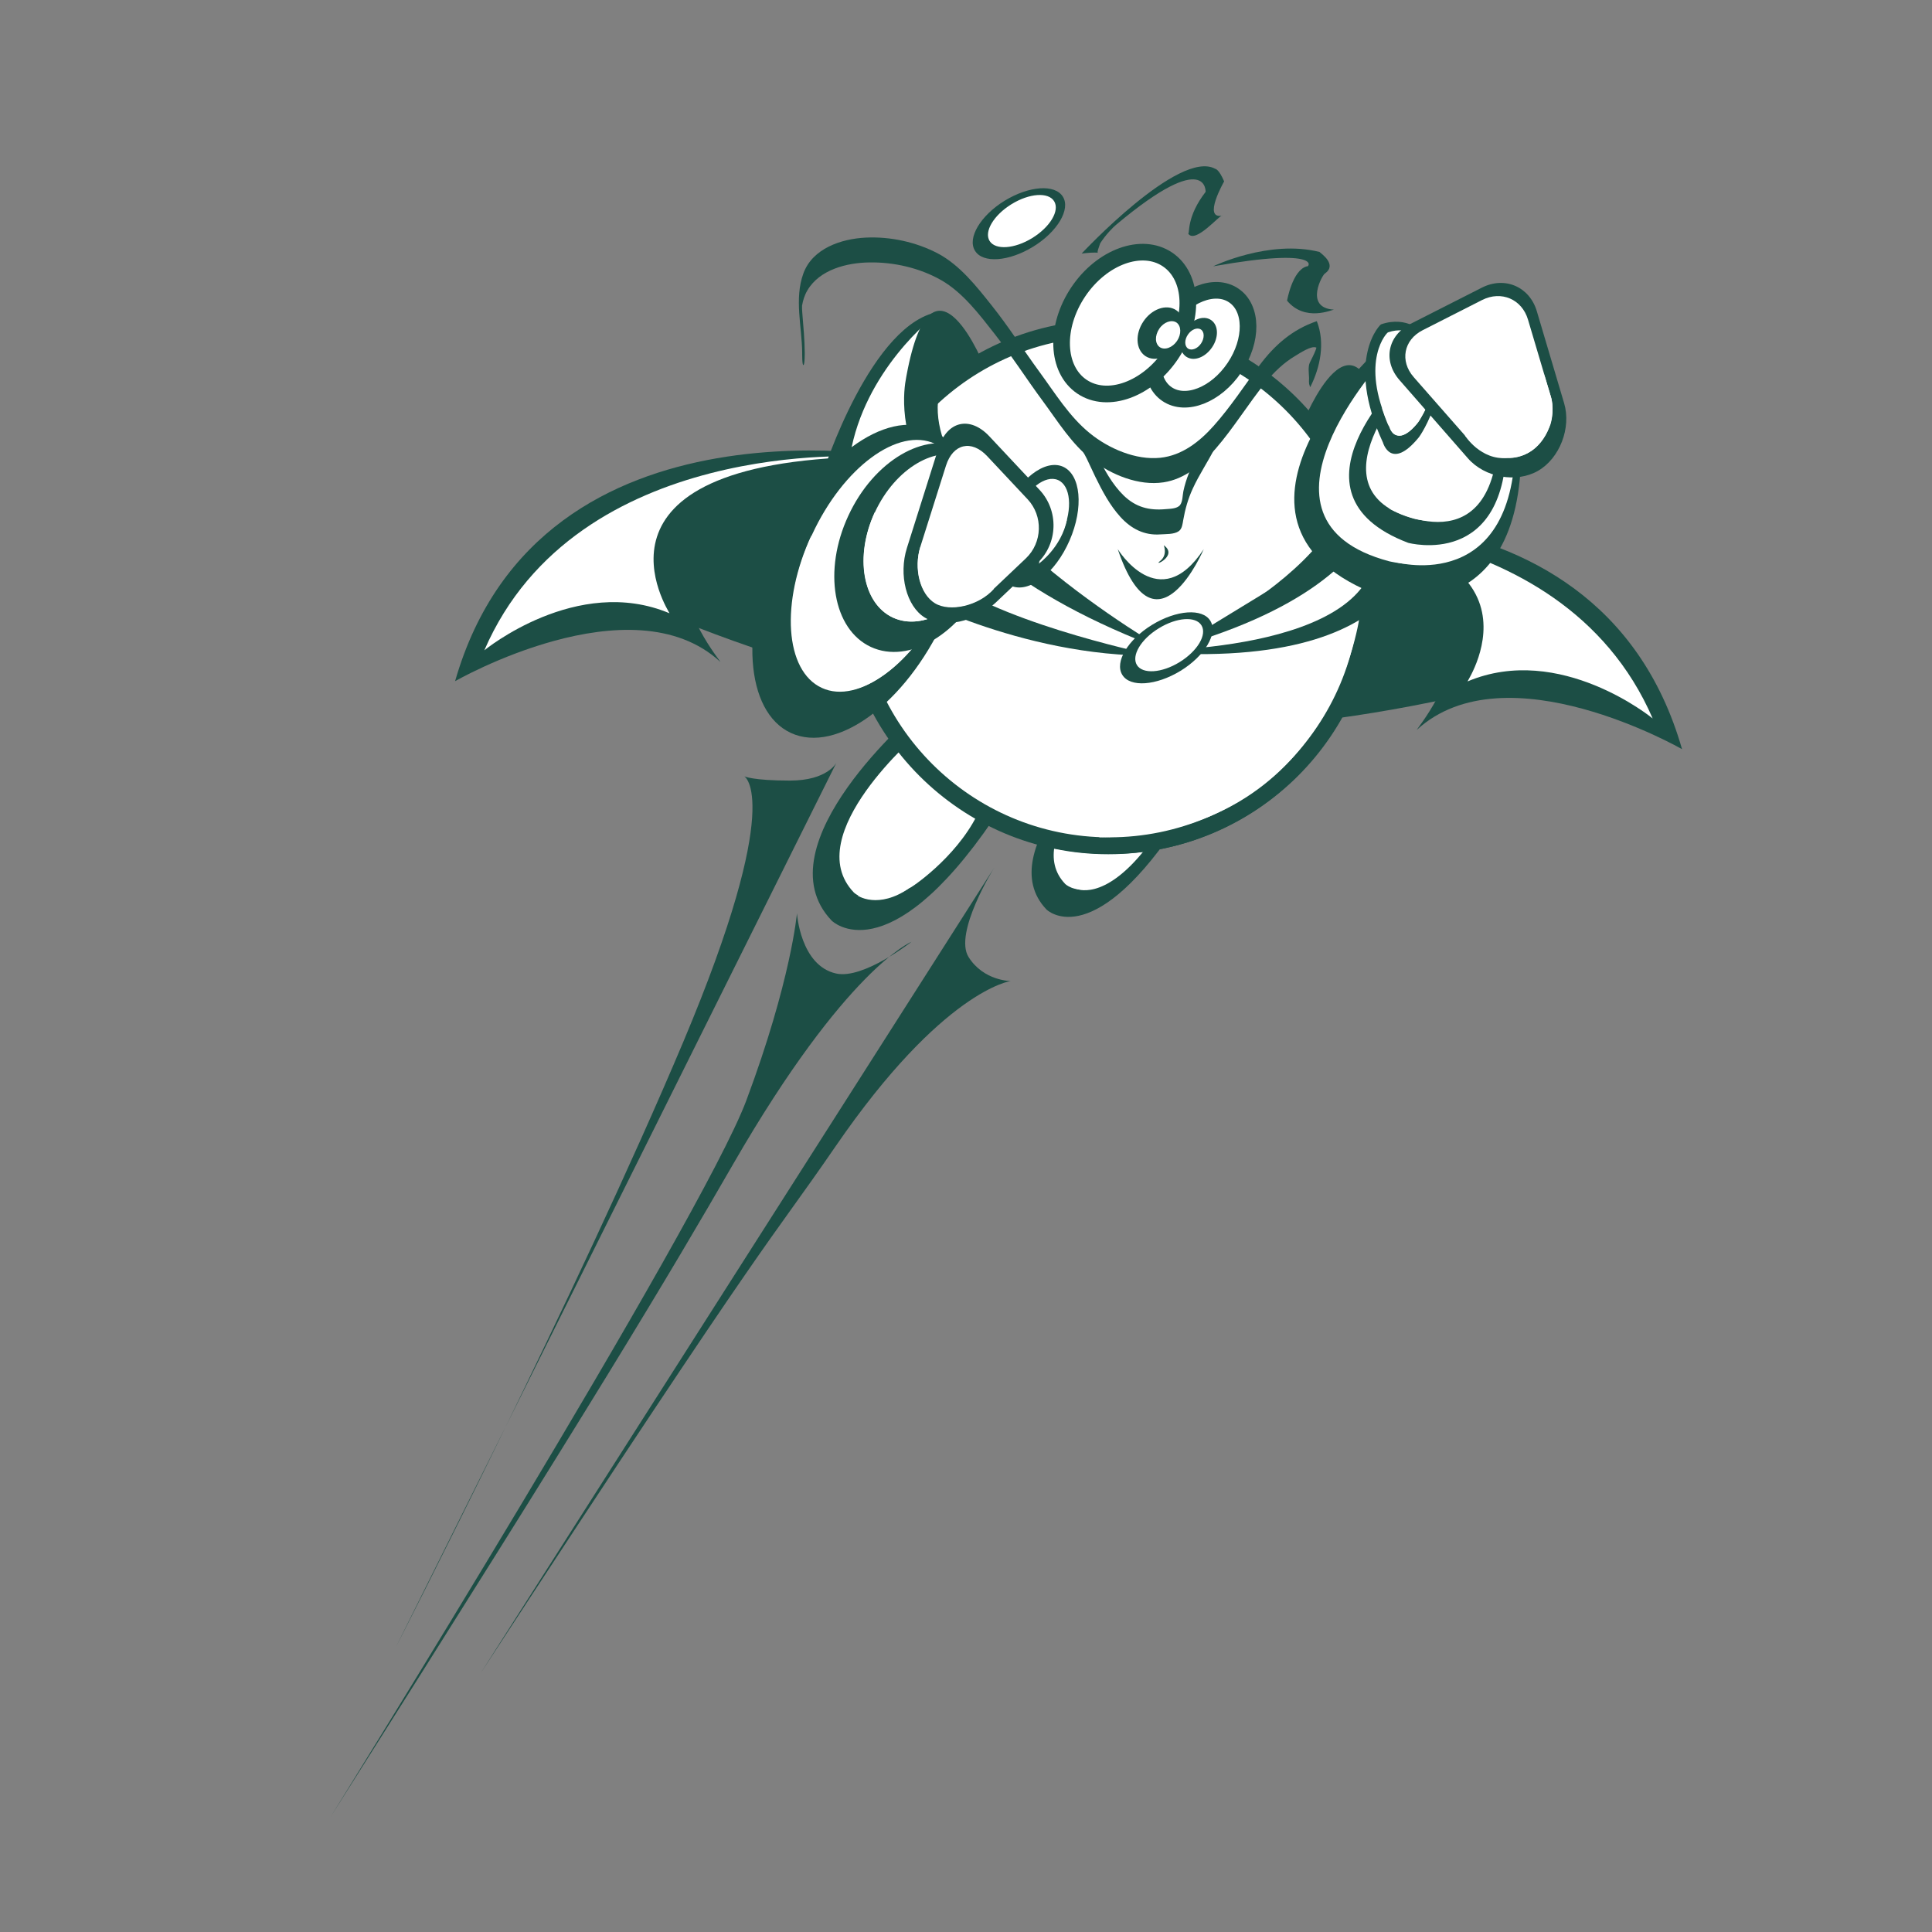 <?xml version="1.0" encoding="utf-8"?>
<!-- Generator: Adobe Illustrator 27.8.1, SVG Export Plug-In . SVG Version: 6.00 Build 0)  -->
<svg version="1.1" id="Layer_1" xmlns="http://www.w3.org/2000/svg" xmlns:xlink="http://www.w3.org/1999/xlink" x="0px" y="0px"
	 viewBox="0 0 1440 1440" style="enable-background:new 0 0 1440 1440;" xml:space="preserve">
<rect x="0" y="0" width="1440" height="1440" fill="#808080" stroke="none"/>
<style type="text/css">
	.st0{fill:#1C4E45;}
	.st1{fill:#FFFFFF;}
	.st2{fill:#FFFFFF;stroke:#1C4E45;stroke-width:12.396;}
	.st3{fill:#1C4E45;stroke:#1C4E45;stroke-width:4.042;}
	.st4{fill:#FFFFFF;stroke:#FFFFFF;stroke-width:3.099;stroke-miterlimit:1;}
</style>
<g>
	<path class="st0" d="M554.7,578.6c0,0,6.1,3.2,34.1,3.2c28,0,34.6-13.3,34.6-13.3l-328.3,659.1c0,0,136.3-266.1,214.2-451.1
		C585.5,595.4,554.7,578.6,554.7,578.6z"/>
	<path class="st0" d="M594,680.7c0,0,2.5,39,29.2,44.9c20.2,4.5,56.1-23.6,56.1-23.6s-48.7,19.8-132.7,165.4
		c-47.6,82.5-101.8,173.7-300.2,486.8c0,0,276.2-444.2,309.8-533.8C589.7,730.8,594,680.7,594,680.7z"/>
	<path class="st0" d="M753.3,731.2c0,0-20.2,0-31.4-17.9c-11.2-17.9,19-66.4,19-66.4L358.3,1247c223.8-342.5,212-316.2,264.5-392.6
		C702.8,737.9,753.3,731.2,753.3,731.2z"/>
	<g>
		<path class="st0" d="M974,310.6c0,0,3-15.2,23.3-19.2c20.2-4.1-8.1,33.4-8.1,33.4L974,310.6z"/>
		<path class="st0" d="M731.2,268.2c0,0-11.1-17.2-23.3-18.2c-12.1-1-11.1,31.4-10.1,41.5C698.9,301.5,731.2,268.2,731.2,268.2z"/>
		<path class="st0" d="M435.6,430.4c0,0,191.5,102.7,430,110.8c4.1,3.3,138.4,10.1,337.9-53.7c-4.1,0-313.5-147.7-313.5-147.7
			S311,356.5,435.6,430.4z"/>
		<path class="st0" d="M464.1,416.5c0,0,169.4,110.2,380.6,118.9c3.6,3.6,122.5,10.8,299.1-57.7c-3.6,0-277.5-158.6-277.5-158.6
			S353.8,337.3,464.1,416.5z"/>
		<path class="st0" d="M911.4,393.1c0,0,278.5-57.3,342.3,165.3c0,0-131.4-75.5-197.8-14.3C1055.8,542.8,1180.7,395.8,911.4,393.1z"
			/>
		<path class="st1" d="M946.7,391.2c0,0,216.1-15.1,285.1,144.3c0,0-69-56.7-138-27.6C1093.9,506.9,1167.8,395.7,946.7,391.2z"/>
		<path class="st0" d="M681.5,342.4c0,0-278.5-57.3-342.3,165.3c0,0,131.5-75.5,197.8-14.3C537,492.1,412.1,345,681.5,342.4z"/>
		<path class="st1" d="M646.1,340.4c0,0-216.2-15.1-285.1,144.3c0,0,69-56.7,138-27.6C499,456.2,425.1,344.9,646.1,340.4z"/>
		<g>
			<path class="st0" d="M684,529.7c0,0-118,100.1-64.1,156.5c0,0,41,41,120.6-75.7C740.4,610.5,821.3,448.9,684,529.7z"/>
			<path class="st1" d="M685.2,546.1c0,0-89.8,76.2-48.8,119.1c0,0,31.2,31.2,91.8-57.6C728.2,607.6,789.7,484.6,685.2,546.1z"/>
			<path class="st0" d="M830.5,554.7c0,0-93,78.8-50.5,123.2c0,0,32.3,32.3,95-59.6C874.9,618.3,938.6,491,830.5,554.7z"/>
			<path class="st1" d="M832.9,563.7c0,0-71.7,60.8-39,95.1c0,0,24.9,25,73.3-46C867.1,612.7,916.3,514.5,832.9,563.7z"/>
		</g>
		<path class="st1" d="M639.4,667.6c0,0,15.2,10.4,38.4-5.7c0.5,0.5,34.2-22,50.4-54.2l-39.9-34.1
			C688.3,573.5,703,647.1,639.4,667.6z"/>
		<path class="st1" d="M801.8,662.3c0,0,20.4,10.5,52.2-29.9c0,0-22.3,1.4-31.3,0.5C822.7,632.9,829.3,660,801.8,662.3z"/>
		<path class="st2" d="M1019,437.6c0,106.5-86.3,192.9-192.9,192.9c-106.5,0-192.9-86.4-192.9-192.9s86.4-192.9,192.9-192.9
			C932.6,244.7,1019,331.1,1019,437.6z"/>
		<path class="st2" d="M1019.7,437.4c0,106.5-86.3,192.9-192.9,192.9c-106.5,0-192.9-86.4-192.9-192.9l112.3-18.5l96.3,60.4
			l39.7,6.7l108.1-66L1019.7,437.4z"/>
		<path class="st1" d="M634.3,333.6c0,0-3.9-42.8,58.4-97.4c-1.3,0-22.1,50.6-6.5,94.8C684.9,332.3,642.1,331,634.3,333.6z"/>
		<path class="st0" d="M726.7,186.9c5.8,9.5,25.2,8.1,43.3-3c18.1-11.1,28.1-27.9,22.2-37.3c-5.9-9.5-25.2-8.1-43.4,3
			C730.8,160.7,720.8,177.4,726.7,186.9z"/>
		<path class="st2" d="M920.1,274c-13.7,20.4-36.2,29.2-50.2,19.8c-14-9.4-14.2-33.6-0.6-53.9c13.7-20.3,36.2-29.2,50.2-19.7
			C933.6,229.6,933.8,253.7,920.1,274z"/>
		<path class="st2" d="M872.9,264.1c-17.6,26.2-47.4,37-66.5,24.1c-19.1-12.9-20.3-44.5-2.7-70.7c17.6-26.2,47.4-37,66.5-24.1
			C889.3,206.3,890.5,237.9,872.9,264.1z"/>
		<path class="st3" d="M901.7,257.8c-4.5,6.6-11.8,9.5-16.4,6.4c-4.6-3.1-4.7-10.9-0.2-17.6c4.5-6.6,11.8-9.5,16.4-6.4
			C906.1,243.3,906.2,251.2,901.7,257.8z"/>
		<path class="st3" d="M876.5,255.8c-5.8,8.5-15.5,12-21.7,7.9c-6.2-4.2-6.6-14.5-0.9-23c5.7-8.5,15.5-12,21.7-7.8
			C881.8,237,882.2,247.3,876.5,255.8z"/>
		<path class="st1" d="M895.2,256c-2.6,3.9-7,5.6-9.7,3.8c-2.7-1.8-2.8-6.5-0.1-10.4c2.6-3.9,7-5.6,9.7-3.8
			C897.8,247.4,897.8,252.1,895.2,256z"/>
		<path class="st1" d="M877.3,254.1c-3.4,5-9.1,7.1-12.8,4.7c-3.7-2.5-3.9-8.6-0.5-13.7c3.4-5.1,9.2-7.1,12.9-4.7
			C880.4,242.9,880.7,249,877.3,254.1z"/>
		<path class="st1" d="M737.6,179.6c4.3,6.9,18.5,6,31.8-2.2c13.3-8.2,20.6-20.4,16.3-27.4c-4.3-7-18.5-6-31.8,2.2
			C740.6,160.4,733.3,172.7,737.6,179.6z"/>
		<path class="st0" d="M831.8,167.6c-2.2,1.8-7.9,7.6-11.8,13.8c-2.9,7.9-1.7,6.7-1.6,7c-2.8-0.4-8.3,0.1-12.2,0.6
			c0,0,72.6-77.9,99.5-63.2c0,0,2.7,0,6.7,9.4c0,0-16.4,28.6-1.3,25.5c-1.4-1.4-20.2,21.5-25.5,13.4c1.3,0-1.5-12.3,13-31.1
			C898.5,144.2,901.4,109.2,831.8,167.6z"/>
		<path class="st0" d="M904.2,198.5c0,0,41.7-20.2,79.3-10.7c1.3,1.3,13.4,9.4,4,16.1c-1.3,0-16.1,25.5,6.7,26.9
			c-1.3,0-21.5,9.4-34.9-6.7c0,0,4-22.9,14.8-25.6C975.4,199.8,987.5,183.7,904.2,198.5z"/>
		<path class="st0" d="M833.1,409.3c0,0,30.9,50.6,64.1,0C897.2,409.3,861.5,493.3,833.1,409.3z"/>
		<path class="st0" d="M867.4,406.4c0,0,3.1,7.3-2.8,11.8C858.7,422.8,878.6,414.3,867.4,406.4z"/>
		<g>
			<g>
				<g>
					<path class="st0" d="M802.1,329.8c6.5,6.9,10,17,14.2,25.4c5.2,10.6,10.8,21.3,18.8,30.1c8,8.8,17.8,13.9,29.8,13
						c4-0.3,10.2,0.1,13.7-2.4c2.5-1.8,2.8-5.4,3.3-8.2c1.4-8.1,3.6-15.9,7.1-23.5c4.8-10.5,11.3-20,16.5-30.3
						c1.5-3,0.7-8.2,0.6-11.4c0-1.5,0.3-4.3-0.4-5.6c-0.1-0.2-0.2-1.9-0.7-0.9c-8.4,16.7-19.1,31.6-23,50.2c-0.6,3-0.5,7.8-2.5,10.3
						c-2.3,2.8-7.7,2.7-10.9,3c-12.2,1.1-22.1-1.5-31.1-10.2c-8.6-8.4-14.5-19.4-19.8-30.1c-4.6-9.2-8.4-20.3-15.6-27.9
						c0.2,0.2-0.9,8.3-0.9,9.3C801.2,322.7,800.4,328,802.1,329.8L802.1,329.8z"/>
				</g>
			</g>
			<path class="st4" d="M813.6,316.6c0,4.8-3.9,8.6-8.7,8.6c-4.8,0-8.7-3.9-8.7-8.6c0-4.8,3.9-8.7,8.7-8.7
				C809.7,307.9,813.6,311.8,813.6,316.6z"/>
			<path class="st4" d="M912.7,317.5c0,4.8-3.9,8.7-8.7,8.7c-4.8,0-8.6-3.9-8.6-8.7c0-4.8,3.9-8.7,8.6-8.7
				C908.8,308.9,912.7,312.7,912.7,317.5z"/>
			<g>
				<g>
					<path class="st0" d="M599.8,262.7c-0.1-9.8-1-19.4-1.8-29.2c-0.2-2.5-0.3-4.8-0.2-5.7c0.7-4,1.9-7.9,4-11.4
						c9.1-15.5,29.5-20.6,46.2-20.8c18.3-0.3,37.5,4.1,53.5,13.2c16.1,9.2,28.4,25.5,39.7,39.9c12.8,16.3,23.8,33.7,36.1,50.3
						c11.3,15.3,21.5,32.1,36.8,43.9c14.3,11,34.7,19.4,53.1,16.6c16-2.4,28.6-13.3,38.9-25.1c13.6-15.7,24.3-33.5,37.3-49.5
						c6.3-7.7,13.5-14.6,22.1-19.7c3.2-1.9,11.8-7.7,15.4-6.2c0.3,0.1,0.7,0.3,1,0.4c1,4.3,1.1,3.3,0.3-3.1c-0.7,1-1.1,3.5-1.6,4.7
						c-1.2,3.1-2.8,6.1-4.3,9.2c-1.5,3-0.7,8.2-0.6,11.4c0,1.5-0.3,4.3,0.4,5.6c0.1,0.2,0.2,1.9,0.7,0.9
						c7.3-14.6,10.9-32.6,4.8-48.4c-0.1-0.1-0.2-0.2-0.2-0.3c-18.2,6.2-31.5,17.9-42.8,33.1c-11.2,15-21.4,30.8-33.9,44.8
						c-10.5,11.8-23.6,22.2-39.9,23.9c-18.3,1.9-38.5-6.9-52.5-18.3c-15.4-12.5-26-30-37.6-45.8c-12-16.4-22.9-33.6-35.6-49.5
						c-11.3-14.2-23.6-29.9-39.9-38.6c-16.3-8.6-35.6-12.8-54-11.9c-18.1,0.9-39.6,8-46.4,26.7c-6.9,18.9-1.1,39.6-0.9,59
						c0,0.8-0.1,9.3,0.9,9.3C599.9,272,599.8,262.9,599.8,262.7L599.8,262.7z"/>
				</g>
			</g>
		</g>
		<path class="st0" d="M701.2,232.2c-6.6,3.7-57.1,44.8-67.5,106.8c0,0-13.1,2.9-20.4,14C613,353,649.7,238.6,701.2,232.2z"/>
		<path class="st1" d="M1013.7,457.3c0,0-19,165.6-194.8,166.8c-1.1,0,148.9-36.9,110.8-150C927.5,474.1,1013.7,457.3,1013.7,457.3z
			"/>
		<path class="st1" d="M763,424.5c0,0,67.5,48.1,103,56.1c35.5,8-6.9,10.3-6.9,10.3S757.3,464.6,716.1,444
			c-41.2-20.6,16-35.5,16-35.5L763,424.5z"/>
		<path class="st0" d="M861.5,488.7c0,0-106.5-21.8-154.6-55c-48.1-33.2-35.5,6.9-35.5,6.9S759.6,489.8,861.5,488.7z"/>
		<path class="st0" d="M868.8,484.8c0,0-187.9-107.7-168.5-193.4c0,2.6,5.5-59.7,34.1-16.8c0,0-39.2-100-58.7,5.1
			C675.7,282.3,641.3,400.3,868.8,484.8z"/>
		<path class="st1" d="M893.6,470.4c0,0,10.3,12.6,99.6-60.7c1.1,0,56.1,18.3,56.1,18.3s-34.3,44.7-167.1,57.3L893.6,470.4z"/>
		<path class="st0" d="M868.4,484.8c0,0,157-66.9,137.5-152.6c0,2.6-6-60.4-34.5-17.6c0,0,39.7-99.3,59.2,5.9
			C1030.6,323.1,1075.6,429.1,868.4,484.8z"/>
		<path class="st0" d="M845.2,485.2c0,0,182.3,3.5,180.1-78.9c-1,2.4,28.1-73.7-14.5-44.9c0,0,68.6-71.6,46.8,33.1
			C1056.5,396.9,1060.7,504.7,845.2,485.2z"/>
		<path class="st0" d="M836.5,503c5.8,9.5,25.2,8.1,43.4-3c18.1-11.1,28.1-27.9,22.2-37.3c-5.8-9.5-25.2-8.1-43.4,3
			C840.6,476.8,830.6,493.5,836.5,503z"/>
		<path class="st1" d="M847.4,495.7c4.3,6.9,18.5,6,31.8-2.2c13.3-8.2,20.6-20.4,16.3-27.4c-4.3-7-18.5-6-31.8,2.2
			C850.4,476.4,843.1,488.7,847.4,495.7z"/>
		<path class="st1" d="M870,481.2c1.9,3.1,8.4,2.7,14.4-1c6-3.7,9.3-9.3,7.4-12.4c-1.9-3.2-8.4-2.7-14.4,1
			C871.4,472.5,868.1,478,870,481.2z"/>
		<g>
			<path class="st0" d="M1024.6,262.8c0,0-137.2,128,3.6,181.2c0,0,106.5,29.1,105.6-111.1C1134.8,333.8,1120.2,218.1,1024.6,262.8z
				"/>
			<g>
				<path class="st1" d="M1032.5,266.2c0,0-113.2,121.5,3.1,152.2c1.1,0,89.5,24.5,88.7-93.3
					C1125.1,325.8,1112.8,228.7,1032.5,266.2z"/>
			</g>
			<path class="st1" d="M1040.8,419.2c1.1,0,89.5,24.5,88.7-93.3C1130.3,326.7,1084.7,415.3,1040.8,419.2z"/>
			<path class="st0" d="M1047.1,278.8c0,0-95.2,88.8,2.5,125.8c0,0,73.9,20.2,73.3-77.1C1123.5,328,1113.4,247.8,1047.1,278.8z"/>
			<path class="st1" d="M1052.5,281.1c0,0-78.6,84.3,2.1,105.7c0.8,0,62.1,17,61.6-64.8C1116.8,322.5,1108.3,255.1,1052.5,281.1z"/>
			<path class="st1" d="M1035.3,379.1c0.8,0,79,45.2,81.7-57.2C1117.5,322.5,1107.1,392.4,1035.3,379.1z"/>
			<path class="st0" d="M1061,248.1c0,0-11.9-13.1-31.5-6.4c-0.3-0.6-27.5,25.9,1.3,88.2c0,0,6,21.3,26.6-3.8
				C1057.9,325.9,1088.6,281.4,1061,248.1z"/>
			<path class="st1" d="M1059.7,252.8c0,0-9.5-10.4-25.1-5.1c-0.2-0.5-21.9,20.6,1,70.3c0,0,4.8,17,21.2-3
				C1057.2,314.7,1081.6,279.3,1059.7,252.8z"/>
			<path class="st1" d="M1030,304.1c0,0,4,12.5,5.5,13.9c0,0,1.5,6.3,6.5,6.6c0,0,6,2,15.2-10.2c0,0,7-11,6.8-13.8
				C1064.1,300.7,1048,324.5,1030,304.1z"/>
			<path class="st0" d="M1043.2,283.4c-12.7-14.4-9-33.3,8.1-42l53.2-27c17.1-8.7,35.6-0.7,41,17.7l20.3,68.4
				c5.5,18.4-3.3,41.1-19.4,50.4c-16.1,9.3-39.7,5.1-52.3-9.3L1043.2,283.4z"/>
			<path class="st1" d="M1053.7,281.1c-10.5-12-7.5-27.8,6.7-35l44.3-22.5c14.3-7.2,29.7-0.6,34.2,14.7l16.9,56.9
				c4.5,15.3-2.7,34.2-16.1,42c-13.4,7.8-33,4.3-43.6-7.8L1053.7,281.1z"/>
			<path class="st1" d="M1091.8,324.5c0,0,11.9,19,32,16.8c0,0,21.9,2.2,31.8-24.9c0,0,3-8.7,0.8-19.2l-5.5-18.2
				C1150.9,279,1157.9,341.2,1091.8,324.5z"/>
		</g>
		<g>
			<path class="st0" d="M579.9,404.6c-28.9,62.4-24.6,125.9,9.6,141.7c34.2,15.8,85.4-21.9,114.3-84.4
				c28.9-62.4,24.6-125.9-9.6-141.7C660,304.4,608.8,342.2,579.9,404.6z"/>
			<path class="st1" d="M605.3,398.4c-23.2,50.1-19.8,101,7.7,113.8c27.5,12.7,68.5-17.6,91.7-67.7c23.2-50.1,19.8-101-7.7-113.7
				C669.5,318,628.5,348.3,605.3,398.4z"/>
			<path class="st1" d="M704.2,445c-23.6,49.9-64.3,80.4-91.7,67.7C585,500,581.6,449.1,604.8,399c0,0-12.8,94.2,26.3,85.9
				C669.3,476.8,708.8,435.4,704.2,445z"/>
			<path class="st0" d="M632.3,384.4c-19,40.9-11.4,84.7,16.8,97.8c28.3,13.1,66.5-9.5,85.5-50.4c18.9-40.9,11.4-84.7-16.9-97.8
				C689.5,320.9,651.2,343.5,632.3,384.4z"/>
			<path class="st1" d="M652.1,381.8c-15.2,32.8-9.1,68,13.5,78.5c22.7,10.5,53.4-7.6,68.6-40.4c15.2-32.8,9.1-68-13.5-78.4
				C698,330.8,667.3,349,652.1,381.8z"/>
			<path class="st1" d="M734.1,419.9c-15.2,32.8-45.9,50.9-68.6,40.4c-22.7-10.5-28.7-45.6-13.5-78.5c0,0,7,61.9,33.8,57.7
				C712.7,435.4,734.1,419.9,734.1,419.9z"/>
			<path class="st0" d="M797.2,402.8c10.7-24.5,8.4-49.1-5-55c-13.4-5.8-33,9.3-43.7,33.8c-10.7,24.5-8.4,49.1,5,55
				C766.9,442.5,786.5,427.4,797.2,402.8z"/>
			<path class="st1" d="M792.1,396.4c7.5-17.2,5.9-34.5-3.5-38.6c-9.4-4.1-23.2,6.5-30.7,23.8c-7.5,17.2-5.9,34.5,3.5,38.6
				C770.9,424.2,784.6,413.6,792.1,396.4z"/>
			<path class="st1" d="M774.3,420.1c0,0,16.9-12.1,21-33c0,0-5.4,6.9-12.5,3.8"/>
			<path class="st0" d="M676,408.3c-6.4,20.2-0.4,43.6,13.3,52c13.7,8.4,37.5,3.3,52.9-11.2l31-29.4c15.4-14.6,16.1-39.1,1.6-54.6
				l-37.3-39.8c-14.5-15.5-31.6-11.6-38,8.6L676,408.3z"/>
			<path class="st1" d="M686.1,407.1c-5.2,16.3-0.3,35.2,10.7,42c11.1,6.8,30.3,2.7,42.7-9.1l25.1-23.8c12.4-11.8,13-31.6,1.3-44.1
				L735.8,340c-11.7-12.5-25.5-9.3-30.7,7L686.1,407.1z"/>
			<path class="st1" d="M740.9,438.8c-11.2,12.9-33.1,17.6-44.1,10.8c-11.1-6.8-15.9-25.7-10.8-42c0,0,9.4,51.3,49.9,32.9"/>
		</g>
	</g>
</g>
</svg>
